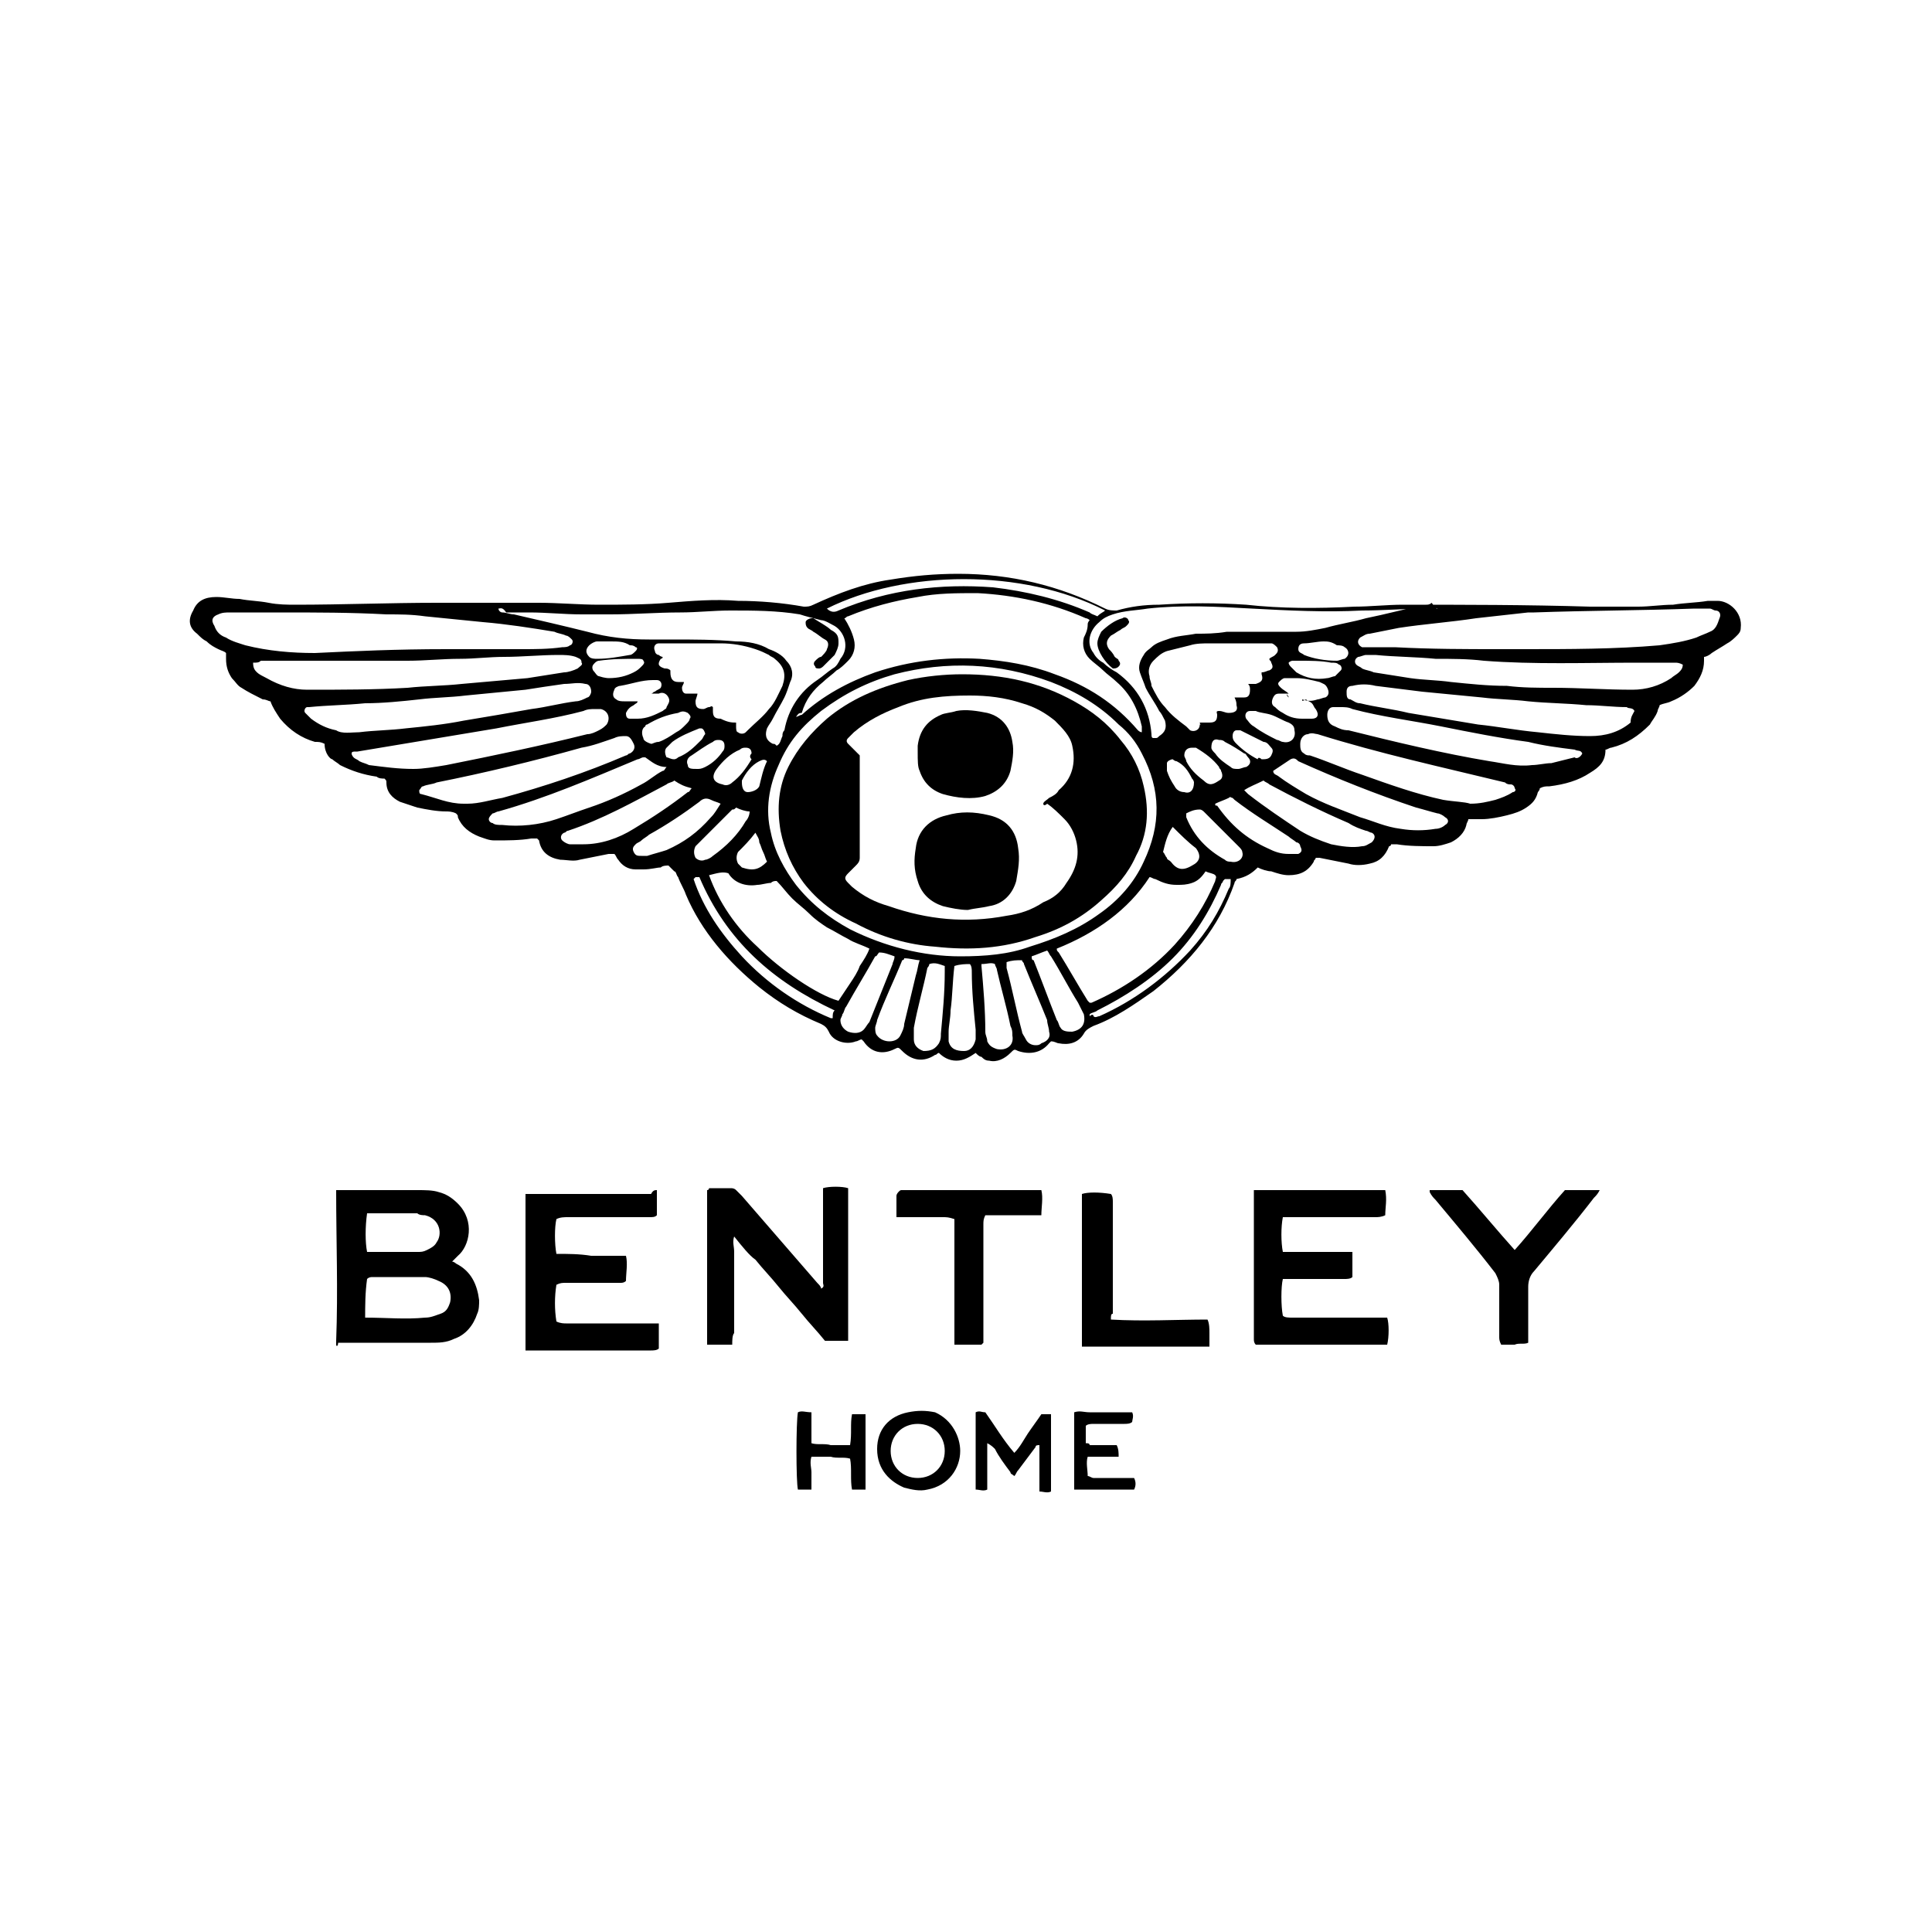 <?xml version="1.0" encoding="utf-8"?>
<!-- Generator: Adobe Illustrator 21.0.0, SVG Export Plug-In . SVG Version: 6.00 Build 0)  -->
<svg version="1.1" id="Layer_1" xmlns="http://www.w3.org/2000/svg" xmlns:xlink="http://www.w3.org/1999/xlink" x="0px" y="0px"
	 width="100px" height="100px" viewBox="0 0 100 100" style="enable-background:new 0 0 100 100;" xml:space="preserve">
<g>
	<g>
		<path d="M16.8,38.5c-0.2-0.1-0.3-0.1-0.5-0.1c-0.7-0.2-1.3-0.6-1.8-1.2c-0.2-0.3-0.4-0.6-0.5-0.9c-0.1,0-0.2-0.1-0.4-0.1
			c-0.4-0.2-0.8-0.4-1.1-0.6c-0.2-0.1-0.3-0.3-0.5-0.5c-0.2-0.3-0.3-0.6-0.3-1c0-0.1,0-0.2,0-0.3c-0.1-0.1-0.2-0.1-0.4-0.2
			c-0.2-0.1-0.4-0.2-0.6-0.4c-0.2-0.1-0.3-0.2-0.5-0.4c-0.4-0.3-0.5-0.7-0.2-1.2c0.2-0.5,0.6-0.7,1.2-0.7c0.4,0,0.8,0.1,1.2,0.1
			c0.5,0.1,1,0.1,1.5,0.2c0.5,0.1,1,0.1,1.4,0.1c2.4,0,4.9-0.1,7.3-0.1c1.8,0,3.6,0,5.3,0c1,0,2.1,0.1,3.1,0.1c1.2,0,2.4,0,3.6-0.1
			c1.2-0.1,2.4-0.2,3.6-0.1c1.1,0,2.3,0.1,3.4,0.3c0.2,0,0.3,0,0.5-0.1c1.3-0.6,2.6-1.1,4-1.3c1.2-0.2,2.3-0.3,3.5-0.3
			c2.7,0,5.2,0.6,7.6,1.8c0.2,0.1,0.4,0.1,0.6,0.1c0.7-0.2,1.4-0.3,2.2-0.3c1.5-0.1,3-0.1,4.5,0c1.8,0.2,3.7,0.2,5.6,0.1
			c0.8,0,1.7-0.1,2.5-0.1c3.2,0,6.4,0,9.7,0.1c0.8,0,1.7,0,2.5,0c0.6,0,1.2-0.1,1.8-0.1c0.6-0.1,1.2-0.1,1.8-0.2c0.2,0,0.3,0,0.5,0
			c0.6,0,1.3,0.6,1.2,1.4c0,0.2-0.1,0.3-0.2,0.4c-0.1,0.1-0.3,0.3-0.5,0.4c-0.3,0.2-0.5,0.3-0.8,0.5c-0.1,0.1-0.3,0.2-0.4,0.2
			c0,0.1,0,0.1,0,0.2c0,0.5-0.2,0.9-0.5,1.3c-0.3,0.3-0.7,0.6-1.2,0.8c-0.2,0.1-0.4,0.1-0.6,0.2c0,0.1-0.1,0.2-0.1,0.3
			c-0.1,0.3-0.3,0.5-0.4,0.7c-0.6,0.6-1.2,1-2,1.2c-0.1,0-0.2,0.1-0.3,0.1c0,0.6-0.3,0.9-0.8,1.2c-0.6,0.4-1.3,0.6-2.1,0.7
			c-0.2,0-0.3,0-0.5,0.1c0,0.1-0.1,0.2-0.1,0.2c-0.1,0.4-0.3,0.6-0.6,0.8c-0.3,0.2-0.6,0.3-1,0.4c-0.4,0.1-0.9,0.2-1.3,0.2
			c-0.2,0-0.4,0-0.7,0c0,0.1-0.1,0.2-0.1,0.3c-0.1,0.4-0.4,0.7-0.8,0.9c-0.3,0.1-0.6,0.2-0.9,0.2c-0.6,0-1.3,0-1.9-0.1
			c-0.1,0-0.2,0-0.3,0c0,0.1-0.1,0.1-0.1,0.1c-0.2,0.5-0.5,0.8-1,0.9c-0.4,0.1-0.8,0.1-1.1,0c-0.5-0.1-1-0.2-1.5-0.3
			c-0.1,0-0.1,0-0.2,0c0,0.1-0.1,0.1-0.1,0.2c-0.3,0.5-0.7,0.7-1.3,0.7c-0.3,0-0.6-0.1-0.9-0.2c-0.2,0-0.5-0.1-0.7-0.2
			c-0.3,0.3-0.6,0.5-1.1,0.6c0,0.1-0.1,0.1-0.1,0.2c-0.8,2.3-2.3,4.1-4.2,5.6c-1,0.7-2,1.4-3.1,1.8c-0.2,0.1-0.4,0.2-0.5,0.4
			c-0.3,0.5-0.8,0.6-1.3,0.5c-0.1,0-0.2-0.1-0.4-0.1c0,0-0.1,0.1-0.1,0.1c-0.4,0.5-1,0.6-1.6,0.4c0,0,0,0,0,0
			c-0.2-0.1-0.2-0.1-0.4,0.1c-0.3,0.3-0.7,0.5-1.1,0.4c-0.2,0-0.3-0.1-0.4-0.2c-0.1,0-0.2-0.1-0.3-0.2c-0.3,0.2-0.6,0.4-1,0.4
			c-0.4,0-0.7-0.2-0.9-0.4c-0.1,0-0.1,0.1-0.2,0.1c-0.6,0.4-1.2,0.3-1.7-0.2c-0.2-0.2-0.2-0.2-0.4-0.1c-0.6,0.3-1.2,0.2-1.6-0.4
			c0,0-0.1-0.1-0.1-0.1c-0.1,0-0.2,0.1-0.3,0.1c-0.5,0.2-1.2,0-1.4-0.5c-0.1-0.2-0.2-0.3-0.4-0.4c-1.2-0.5-2.2-1.1-3.2-1.9
			c-1.6-1.3-3-2.9-3.8-4.8c-0.1-0.3-0.3-0.6-0.4-0.9c-0.1-0.1-0.1-0.3-0.2-0.3c-0.1-0.1-0.2-0.2-0.3-0.3c-0.1,0-0.3,0-0.4,0.1
			C34,44.9,33.7,45,33.3,45c-0.1,0-0.3,0-0.4,0c-0.4,0-0.7-0.2-0.9-0.5c-0.1-0.1-0.1-0.2-0.2-0.3c-0.1,0-0.2,0-0.3,0
			c-0.5,0.1-1,0.2-1.5,0.3c-0.3,0.1-0.7,0-1,0c-0.6-0.1-1-0.4-1.1-1c0,0,0,0-0.1-0.1c-0.1,0-0.2,0-0.3,0c-0.6,0.1-1.2,0.1-1.9,0.1
			c-0.3,0-0.5-0.1-0.8-0.2c-0.5-0.2-0.9-0.5-1.1-1c0-0.1,0-0.1-0.1-0.2c-0.2-0.1-0.4-0.1-0.5-0.1c-0.5,0-1-0.1-1.5-0.2
			c-0.3-0.1-0.6-0.2-0.9-0.3c-0.4-0.2-0.7-0.5-0.7-1c0-0.1,0-0.1-0.1-0.2c-0.1,0-0.3,0-0.4-0.1c-0.7-0.1-1.3-0.3-1.9-0.6
			c-0.1-0.1-0.3-0.2-0.4-0.3C17.1,39.3,16.8,39,16.8,38.5z M67.4,36.2c0.3,0.1,0.5,0.1,0.8,0c0.1,0,0.3-0.1,0.4-0.1
			c0.2-0.1,0.2-0.3,0.1-0.5c-0.1-0.2-0.2-0.2-0.4-0.3c-0.4-0.1-0.8-0.2-1.2-0.2c-0.2,0-0.4,0-0.6,0c-0.1,0-0.2,0.1-0.3,0.2
			c-0.1,0.1,0,0.2,0.1,0.3c0.1,0.1,0.3,0.2,0.4,0.3l0,0c-0.1,0-0.3,0-0.4,0c-0.2,0-0.3,0-0.4,0.2c-0.1,0.2-0.1,0.4,0.1,0.5
			c0.1,0.1,0.2,0.2,0.4,0.3c0.3,0.2,0.6,0.3,1,0.3c0.2,0,0.3,0,0.5,0c0.3,0,0.4-0.2,0.2-0.5c-0.1-0.1-0.1-0.2-0.2-0.3
			c-0.1-0.1-0.2-0.1-0.3-0.2C67.4,36.3,67.4,36.3,67.4,36.2L67.4,36.2z M33.7,35.9L33.7,35.9c0.1,0,0.1-0.1,0.2-0.1
			c0.1-0.1,0.2-0.1,0.3-0.2c0.1-0.2,0-0.4-0.2-0.4c-0.1,0-0.1,0-0.2,0c-0.6,0-1.1,0.2-1.7,0.3c-0.1,0-0.3,0.1-0.3,0.2
			c-0.1,0.2-0.1,0.4,0.1,0.5c0.1,0.1,0.3,0.1,0.4,0.1c0.2,0,0.5,0,0.7,0l0,0c0,0.1-0.1,0.1-0.2,0.2c-0.2,0.1-0.3,0.2-0.4,0.4
			c0,0.1,0,0.3,0.2,0.3c0.1,0,0.3,0,0.4,0c0.5,0,0.9-0.2,1.3-0.4c0.1-0.1,0.2-0.1,0.2-0.2c0.1-0.2,0.2-0.3,0.1-0.5
			c-0.1-0.2-0.3-0.3-0.5-0.2C33.9,35.9,33.8,35.9,33.7,35.9z M41.2,37.1C41.3,37.1,41.3,37.1,41.2,37.1c0.1,0,0.2-0.1,0.3-0.1
			c1.1-1,2.4-1.7,3.8-2.2c1.8-0.6,3.6-0.8,5.4-0.7c1.3,0.1,2.6,0.3,3.9,0.8c1.7,0.6,3.1,1.5,4.3,2.9c0,0,0.1,0.1,0.2,0.1
			c0-0.1,0-0.2,0-0.3c-0.2-0.9-0.6-1.7-1.3-2.3c-0.2-0.2-0.5-0.4-0.7-0.6c-0.2-0.2-0.5-0.4-0.7-0.6c-0.3-0.3-0.4-0.7-0.3-1.1
			c0.1-0.2,0.2-0.4,0.2-0.7c0-0.1,0.1-0.2,0.1-0.2c-0.1-0.1-0.2-0.1-0.2-0.1c-1.8-0.8-3.7-1.2-5.6-1.3c-1.1,0-2.1,0-3.1,0.2
			c-1.2,0.2-2.4,0.5-3.6,1c-0.1,0-0.1,0.1-0.2,0.1c0.2,0.3,0.4,0.7,0.5,1.1c0.1,0.4,0,0.8-0.3,1.1c-0.2,0.2-0.4,0.4-0.6,0.5
			c-0.2,0.2-0.5,0.4-0.7,0.6c-0.5,0.4-0.9,0.9-1.1,1.6C41.3,36.9,41.3,37,41.2,37.1z M77.6,33.6C77.6,33.6,77.6,33.6,77.6,33.6
			c0.4,0,0.9,0,1.3,0c2.3,0,4.7,0,7-0.2c0.7-0.1,1.3-0.2,1.9-0.4c0.2-0.1,0.5-0.2,0.7-0.3c0.3-0.1,0.4-0.4,0.5-0.7
			c0.1-0.2,0-0.4-0.2-0.4c-0.1,0-0.2-0.1-0.3-0.1c-0.3,0-0.5,0-0.8,0c-2.8,0.1-5.5,0.1-8.3,0.2c-0.1,0-0.2,0-0.3,0
			c-0.9,0.1-1.8,0.2-2.7,0.3c-1.3,0.2-2.7,0.3-4,0.5c-0.5,0.1-1,0.2-1.5,0.3c-0.2,0-0.3,0.1-0.5,0.2c-0.2,0.2-0.1,0.4,0.1,0.5
			c0.1,0,0.2,0,0.3,0c0.5,0,1,0,1.4,0C74.1,33.6,75.9,33.6,77.6,33.6z M23.1,33.6c0.9,0,2.4,0,3.9,0c0.7,0,1.4,0,2.1-0.1
			c0.1,0,0.3,0,0.4-0.1c0.1,0,0.2-0.2,0.1-0.3c-0.1-0.1-0.2-0.2-0.3-0.2c-0.2-0.1-0.4-0.1-0.6-0.2c-1.2-0.2-2.5-0.4-3.7-0.5
			c-1-0.1-2-0.2-3-0.3c-0.7-0.1-1.3-0.1-2-0.1c-1.8-0.1-3.6-0.1-5.5-0.1c-0.9,0-1.7,0-2.6,0c-0.2,0-0.4,0-0.6,0.1
			c-0.3,0.1-0.4,0.3-0.2,0.6c0.1,0.3,0.3,0.5,0.6,0.6c0.3,0.2,0.7,0.3,1,0.4c1.2,0.3,2.4,0.4,3.6,0.4C18.4,33.7,20.5,33.6,23.1,33.6
			z M25.8,31.5C25.8,31.5,25.8,31.5,25.8,31.5c0,0.1,0.1,0.2,0.2,0.2c0.2,0,0.4,0.1,0.6,0.1c1.3,0.3,2.6,0.6,3.8,0.9
			c1.1,0.3,2.1,0.4,3.2,0.4c0.4,0,0.8,0,1.2,0c1.1,0,2.2,0,3.3,0.1c0.6,0,1.2,0.1,1.7,0.4c0.3,0.1,0.7,0.3,0.9,0.6
			c0.3,0.3,0.4,0.7,0.2,1.1c-0.1,0.3-0.2,0.6-0.3,0.8c-0.2,0.4-0.4,0.7-0.6,1.1c-0.1,0.2-0.2,0.3-0.3,0.5c-0.1,0.3-0.1,0.6,0.3,0.8
			c0.1,0,0.1,0,0.2,0.1c0.2-0.1,0.2-0.3,0.3-0.5c0-0.1,0-0.2,0.1-0.3c0.2-1.1,0.8-2,1.7-2.6c0.3-0.2,0.5-0.4,0.8-0.6
			c0.2-0.1,0.3-0.3,0.4-0.5c0.5-0.6,0.2-1.4-0.3-1.7c-0.2-0.1-0.5-0.3-0.7-0.3c-0.4-0.1-0.8-0.2-1.1-0.3c-1.2-0.2-2.4-0.2-3.6-0.2
			c-0.9,0-1.7,0.1-2.6,0.1c-1.2,0-2.4,0.1-3.6,0.1c-0.5,0-1,0-1.5,0c-0.9,0-1.8-0.1-2.7-0.1c-0.4,0-0.8,0-1.2,0
			C26,31.4,25.9,31.5,25.8,31.5z M74.4,31.5c-0.2-0.1-0.3,0-0.5,0c-1.1,0-2.3,0.1-3.4,0.1c-1.9,0.1-3.8,0-5.7-0.1
			c-1.8-0.1-3.6-0.2-5.4,0c-0.6,0.1-1.2,0.1-1.8,0.3c-0.3,0.1-0.5,0.2-0.7,0.4c-0.5,0.4-0.7,1.1-0.3,1.6c0.1,0.2,0.3,0.4,0.5,0.5
			c0.2,0.2,0.5,0.4,0.7,0.5c1.1,0.8,1.7,1.9,1.8,3.2c0,0.1,0,0.2,0.1,0.2c0,0,0.1,0,0.1,0c0.1,0,0.1,0,0.2-0.1
			c0.3-0.2,0.4-0.4,0.3-0.8c-0.1-0.2-0.2-0.4-0.3-0.5c-0.2-0.4-0.5-0.8-0.7-1.2c-0.1-0.3-0.2-0.5-0.3-0.8c-0.1-0.3,0-0.6,0.2-0.9
			c0.1-0.2,0.3-0.3,0.4-0.4c0.2-0.2,0.5-0.3,0.8-0.4c0.5-0.2,1-0.2,1.5-0.3c0.5,0,1,0,1.6-0.1c1.2,0,2.4,0,3.6,0
			c0.5,0,1-0.1,1.5-0.2c0.7-0.2,1.4-0.3,2.1-0.5c1-0.2,2.1-0.5,3.1-0.7c0.1,0,0.2,0,0.3-0.1C74.4,31.6,74.4,31.5,74.4,31.5z
			 M36.7,45.3c0.5,1.4,1.4,2.7,2.5,3.7c1.2,1.2,3.1,2.5,4.2,2.8c0.2-0.3,0.4-0.6,0.6-0.9c0.2-0.3,0.4-0.6,0.5-0.9
			c0.2-0.3,0.4-0.6,0.5-0.9c-0.4-0.2-0.8-0.3-1.1-0.5c-0.4-0.2-0.7-0.4-1.1-0.6c-0.3-0.2-0.6-0.4-0.9-0.7c-0.3-0.3-0.6-0.5-0.9-0.8
			c-0.3-0.3-0.5-0.6-0.8-0.9c-0.1,0-0.2,0-0.3,0.1c-0.2,0-0.5,0.1-0.7,0.1c-0.6,0.1-1.2-0.1-1.5-0.6c0,0,0,0,0,0
			C37.4,45.1,37.1,45.2,36.7,45.3z M54.7,49.1c0,0.1,0,0.1,0.1,0.2c0.5,0.8,1,1.7,1.5,2.5c0,0,0.1,0.1,0.1,0.1c0,0,0.1,0,0.1,0
			c1.6-0.7,3.1-1.7,4.3-3c0.9-1,1.6-2.1,2.1-3.3c0-0.1,0.1-0.2,0-0.3c-0.1-0.1-0.3-0.1-0.5-0.2c-0.2,0.3-0.4,0.5-0.7,0.6
			c-0.3,0.1-0.5,0.1-0.8,0.1c-0.4,0-0.7-0.1-1.1-0.3c-0.1,0-0.2-0.1-0.3-0.1C58.4,47.1,56.7,48.3,54.7,49.1z M49.7,49.5
			c1.3,0,2.5-0.1,3.6-0.5c1.3-0.4,2.5-0.9,3.6-1.7c1-0.7,1.8-1.6,2.3-2.7c0.9-1.9,0.9-3.7-0.1-5.6c-0.3-0.6-0.7-1.1-1.2-1.5
			c-1-1-2.2-1.7-3.5-2.2c-2.7-1-5.4-1.1-8.1-0.4c-1.4,0.4-2.6,1-3.8,1.9c-1,0.8-1.7,1.6-2.2,2.8c-0.5,1.1-0.7,2.3-0.4,3.5
			c0.2,1,0.7,1.9,1.3,2.7c0.8,1,1.7,1.7,2.8,2.3C45.8,49,47.8,49.5,49.7,49.5z M13.1,34.3c0,0.3,0.1,0.4,0.2,0.5
			c0.1,0.1,0.3,0.2,0.5,0.3c0.7,0.4,1.4,0.6,2.1,0.6c1.7,0,3.5,0,5.2-0.1c0.9-0.1,1.9-0.1,2.8-0.2c1.1-0.1,2.3-0.2,3.4-0.3
			c0.6-0.1,1.3-0.2,1.9-0.3c0.2,0,0.5-0.1,0.7-0.2c0.1-0.1,0.3-0.2,0.2-0.3c0-0.2-0.1-0.2-0.3-0.3c-0.3-0.1-0.6-0.1-0.9-0.1
			c-0.9,0-1.9,0.1-2.8,0.1c-0.8,0-1.5,0.1-2.3,0.1c-0.9,0-1.8,0.1-2.7,0.1c-2.5,0-5.1,0-7.6,0C13.4,34.3,13.3,34.3,13.1,34.3z
			 M87.1,34.4c-0.2-0.1-0.3-0.1-0.4-0.1c-0.7,0-1.3,0-2,0c-2.6,0-5.3,0.1-7.9-0.1c-0.8-0.1-1.7-0.1-2.5-0.1c-1-0.1-2.1-0.1-3.1-0.2
			c-0.2,0-0.4,0-0.5,0c-0.1,0-0.3,0.1-0.4,0.1c-0.2,0.1-0.2,0.3-0.1,0.4c0.1,0.1,0.2,0.1,0.3,0.2c0.2,0.1,0.4,0.1,0.6,0.2
			c0.6,0.1,1.3,0.2,1.9,0.3c0.7,0.1,1.4,0.1,2.1,0.2c1,0.1,1.9,0.2,2.9,0.2c0.8,0.1,1.6,0.1,2.4,0.1c1.4,0,2.7,0.1,4.1,0.1
			c0.7,0,1.4-0.2,2-0.6c0.1-0.1,0.3-0.2,0.4-0.3C87,34.7,87.1,34.6,87.1,34.4z M62.1,37.4c0.1,0,0.1,0,0.2,0c0.1,0,0.2,0,0.3,0
			c0.3,0,0.4-0.1,0.4-0.4c0-0.1-0.1-0.2,0.1-0.2c0.2,0,0.3,0.1,0.5,0.1c0.3,0,0.5-0.1,0.4-0.4c0-0.1,0-0.2-0.1-0.4
			c0.1,0,0.1,0,0.2,0c0.1,0,0.2,0,0.3,0c0.2,0,0.3-0.1,0.3-0.4c0-0.1,0-0.2-0.1-0.3c0.1,0,0.3,0,0.4,0c0.3-0.1,0.4-0.2,0.3-0.5
			c0,0,0-0.1,0-0.1c0.2,0,0.3-0.1,0.4-0.1c0.2-0.1,0.2-0.2,0.1-0.4c0-0.1-0.1-0.1-0.1-0.2c0.1-0.1,0.2-0.1,0.3-0.2
			c0.1-0.1,0.2-0.2,0.1-0.4c-0.1-0.1-0.2-0.2-0.3-0.2c0,0-0.1,0-0.1,0c-1,0-2,0-3.1,0c-0.3,0-0.7,0-1,0.1c-0.4,0.1-0.8,0.2-1.2,0.3
			c-0.3,0.1-0.5,0.3-0.7,0.5c-0.2,0.2-0.3,0.5-0.2,0.8c0,0.2,0.1,0.3,0.1,0.5c0.2,0.4,0.4,0.8,0.7,1.1c0.3,0.4,0.7,0.7,1.1,1
			c0.1,0.1,0.1,0.1,0.2,0.2c0.2,0.1,0.5,0,0.5-0.3C62.2,37.5,62.1,37.5,62.1,37.4z M38.1,37.4c0,0.1,0,0.1,0,0.2
			c0,0.1,0,0.3,0.1,0.3c0.1,0.1,0.3,0.1,0.4,0c0,0,0.1-0.1,0.1-0.1c0.4-0.4,0.8-0.7,1.1-1.1c0.3-0.3,0.5-0.8,0.7-1.2
			c0.2-0.6,0.1-1-0.4-1.4C40,34,39.9,34,39.8,33.9c-0.2-0.1-0.4-0.2-0.7-0.3c-0.6-0.2-1.2-0.3-1.8-0.3c-1,0-2,0-3,0
			c-0.1,0-0.1,0-0.2,0c-0.2,0-0.3,0.2-0.2,0.4c0,0.1,0.1,0.2,0.2,0.2c0.1,0.1,0.2,0.1,0.2,0.1c0,0.1-0.1,0.1-0.1,0.1
			c-0.2,0.3-0.1,0.4,0.2,0.5c0.1,0,0.2,0,0.3,0.1c0,0,0,0.1,0,0.1c0,0.3,0.1,0.5,0.4,0.5c0.1,0,0.2,0,0.3,0c0,0.1-0.1,0.2-0.1,0.3
			c0,0.2,0.1,0.3,0.2,0.3c0.1,0,0.2,0,0.3,0c0.1,0,0.2,0,0.3,0c0,0.1-0.1,0.3-0.1,0.4c0,0.3,0.1,0.4,0.4,0.4c0.1,0,0.2-0.1,0.3-0.1
			c0.1,0,0.1-0.1,0.2,0c0,0,0,0.1,0,0.1c0,0,0,0.1,0,0.1c0,0.3,0.1,0.4,0.4,0.4C37.7,37.4,37.9,37.4,38.1,37.4z M84.6,36.8
			c-0.1-0.2-0.3-0.1-0.4-0.2c-0.7,0-1.4-0.1-2.1-0.1c-1-0.1-2-0.1-3-0.2c-0.8-0.1-1.6-0.1-2.4-0.2c-1-0.1-2.1-0.2-3.1-0.3
			c-0.8-0.1-1.6-0.2-2.4-0.3c-0.4-0.1-0.8-0.1-1.2,0c-0.2,0-0.3,0.1-0.3,0.3c0,0.2,0,0.4,0.2,0.4c0.2,0.1,0.3,0.2,0.5,0.2
			c0.8,0.2,1.7,0.3,2.5,0.5c1.2,0.2,2.4,0.4,3.6,0.6c1,0.1,2,0.3,3.1,0.4c0.9,0.1,1.8,0.2,2.7,0.2c0.8,0,1.5-0.2,2.1-0.7
			C84.4,37.1,84.5,37,84.6,36.8z M18.6,37.9c0.8-0.1,1.6-0.1,2.4-0.2c1-0.1,2-0.2,3-0.4c1.2-0.2,2.4-0.4,3.5-0.6
			c0.8-0.1,1.5-0.3,2.3-0.4c0.2,0,0.4-0.1,0.6-0.2c0.1,0,0.2-0.2,0.2-0.3c0-0.2-0.1-0.4-0.3-0.4c-0.4-0.1-0.7,0-1.1,0
			c-0.7,0.1-1.4,0.2-2,0.3c-1,0.1-2.1,0.2-3.1,0.3c-0.8,0.1-1.6,0.1-2.4,0.2c-0.9,0.1-1.9,0.2-2.8,0.2c-1,0.1-1.9,0.1-2.9,0.2
			c0,0-0.1,0-0.1,0c-0.1,0-0.2,0.2-0.1,0.3c0.1,0.1,0.2,0.2,0.3,0.3c0.4,0.3,0.8,0.5,1.3,0.6C17.7,38,18.2,37.9,18.6,37.9z
			 M21.4,39.8c0.5,0,1.1-0.1,1.7-0.2c2.5-0.5,4.9-1,7.3-1.6c0.2,0,0.4-0.1,0.6-0.2c0.2-0.1,0.3-0.2,0.4-0.3c0.2-0.3,0.1-0.7-0.3-0.8
			c-0.1,0-0.2,0-0.3,0c-0.2,0-0.4,0-0.6,0.1c-1.5,0.4-3,0.6-4.5,0.9c-2.4,0.4-4.8,0.8-7.2,1.2c0,0-0.1,0-0.1,0c-0.1,0-0.2,0-0.2,0.1
			c0,0.1,0.1,0.2,0.1,0.2c0.1,0.1,0.2,0.1,0.3,0.2c0.2,0.1,0.3,0.1,0.5,0.2C19.9,39.7,20.6,39.8,21.4,39.8z M81.9,39
			c-0.1-0.2-0.2-0.1-0.4-0.2c-0.8-0.1-1.6-0.2-2.4-0.4c-1.5-0.2-3-0.5-4.5-0.8c-1.5-0.3-3.1-0.5-4.6-0.9c-0.2-0.1-0.4-0.1-0.6-0.1
			c-0.1,0-0.3,0-0.4,0c-0.2,0-0.3,0.2-0.3,0.4c0,0.3,0.1,0.5,0.4,0.6c0.2,0.1,0.4,0.2,0.7,0.2c2.4,0.6,4.9,1.2,7.3,1.6
			c0.7,0.1,1.4,0.3,2.2,0.2c0.3,0,0.7-0.1,1-0.1c0.4-0.1,0.8-0.2,1.2-0.3C81.6,39.3,81.8,39.2,81.9,39z M76.1,41.6
			c0.5,0,0.9-0.1,1.3-0.2c0.3-0.1,0.6-0.2,0.9-0.4c0.1,0,0.2-0.1,0.1-0.2c0-0.1-0.1-0.2-0.2-0.2c-0.1,0-0.2,0-0.3-0.1
			c-3.3-0.8-6.5-1.5-9.7-2.5c-0.1,0-0.3-0.1-0.5,0c-0.2,0-0.4,0.2-0.4,0.5c0,0.2,0,0.4,0.2,0.5c0.1,0.1,0.2,0.1,0.3,0.1
			c0.9,0.3,1.8,0.7,2.7,1c1.4,0.5,2.8,1,4.2,1.3C75.3,41.5,75.8,41.5,76.1,41.6z M24,41.6c0,0,0.1,0,0.2,0c0.6,0,1.2-0.2,1.8-0.3
			c2.2-0.6,4.3-1.3,6.4-2.2c0.1,0,0.1-0.1,0.2-0.1c0.2-0.1,0.3-0.3,0.2-0.5c-0.1-0.2-0.2-0.4-0.4-0.4c-0.2,0-0.4,0-0.6,0.1
			c-0.6,0.2-1.1,0.4-1.7,0.5c-2.5,0.7-5,1.3-7.5,1.8c-0.2,0.1-0.5,0.1-0.7,0.2c-0.1,0-0.1,0.1-0.2,0.2c0,0.1,0,0.2,0.1,0.2
			C22.6,41.3,23.2,41.6,24,41.6z M65.9,39.9c0,0.2,0.2,0.2,0.3,0.3c0.4,0.3,0.9,0.6,1.4,0.9c0.9,0.5,1.8,0.8,2.8,1.2
			c0.7,0.2,1.3,0.5,2.1,0.6c0.6,0.1,1.2,0.1,1.8,0c0.2,0,0.4-0.1,0.5-0.2c0.2-0.1,0.2-0.3,0-0.4c-0.1-0.1-0.3-0.2-0.4-0.2
			c-0.4-0.1-0.7-0.2-1.1-0.3c-2.1-0.7-4.1-1.5-6.1-2.4c-0.1-0.1-0.2-0.2-0.4-0.1C66.5,39.5,66.2,39.7,65.9,39.9z M33.4,39.2
			c-0.1,0-0.1,0-0.1,0c-0.1,0-0.2,0.1-0.3,0.1c-2.4,1-4.7,2-7.2,2.7c-0.1,0-0.2,0.1-0.3,0.1c-0.1,0.1-0.2,0.2-0.2,0.3
			c0,0.1,0.1,0.2,0.2,0.2c0.1,0.1,0.3,0.1,0.5,0.1c0.9,0.1,1.9,0,2.8-0.3c0.6-0.2,1.1-0.4,1.7-0.6c0.9-0.3,1.8-0.7,2.7-1.2
			c0.4-0.2,0.7-0.5,1.1-0.7c0.1,0,0.1-0.1,0.2-0.2C34,39.7,33.7,39.4,33.4,39.2z M34.9,40.4c-0.1,0.1-0.3,0.1-0.4,0.2
			c-1.7,0.9-3.3,1.8-5.1,2.4c-0.1,0-0.1,0.1-0.2,0.1c-0.2,0.1-0.2,0.3-0.1,0.4c0.1,0.1,0.3,0.2,0.4,0.2c0.2,0,0.5,0,0.7,0
			c0.9,0,1.8-0.3,2.6-0.8c1-0.6,1.9-1.2,2.8-1.9c0.1,0,0.1-0.1,0.2-0.2C35.4,40.7,35.2,40.6,34.9,40.4z M64.4,40.9
			c0.1,0.1,0.1,0.1,0.2,0.2c0.9,0.7,1.8,1.3,2.7,1.9c0.5,0.3,1,0.5,1.6,0.7c0.5,0.1,1.1,0.2,1.6,0.1c0.2,0,0.3-0.1,0.5-0.2
			c0.2-0.2,0.2-0.4,0-0.5c-0.1,0-0.2-0.1-0.3-0.1c-0.3-0.1-0.6-0.2-0.9-0.4c-1.4-0.6-2.8-1.3-4.1-2c-0.1-0.1-0.2-0.1-0.3-0.2
			C65,40.6,64.7,40.7,64.4,40.9z M57.2,31.6c-4.3-2.2-10.4-2.1-14.4-0.1c0.2,0.2,0.4,0.2,0.6,0.1c2.6-1.1,5.3-1.4,8-1.2
			c1.7,0.2,3.4,0.6,5,1.3c0.1,0.1,0.2,0.1,0.4,0.2C57,31.7,57.1,31.7,57.2,31.6z M45.5,49.3c-0.1,0.1-0.1,0.2-0.2,0.2
			c-0.5,0.9-1,1.7-1.5,2.6c-0.1,0.1-0.1,0.3-0.2,0.4c0,0.1-0.1,0.2-0.1,0.3c0,0.3,0.2,0.5,0.4,0.6c0.3,0.1,0.6,0.1,0.8-0.1
			c0.1-0.1,0.2-0.3,0.3-0.4c0.4-1,0.8-2,1.2-3c0-0.1,0.1-0.2,0.1-0.4C46,49.4,45.8,49.3,45.5,49.3z M53.4,49.5c0,0.1,0,0.2,0.1,0.2
			c0.4,1,0.8,2.1,1.2,3.1c0.1,0.1,0.1,0.3,0.2,0.4c0.1,0.2,0.4,0.2,0.6,0.2c0.5-0.1,0.7-0.4,0.6-0.9c-0.1-0.2-0.2-0.4-0.3-0.6
			c-0.5-0.8-0.9-1.6-1.4-2.4c-0.1-0.1-0.1-0.2-0.2-0.3C53.9,49.3,53.7,49.4,53.4,49.5z M48.1,49.9c0,0.1-0.1,0.2-0.1,0.2
			c-0.2,1-0.5,2-0.7,3.1c0,0.2,0,0.4,0,0.6c0,0.3,0.2,0.5,0.5,0.6c0.4,0,0.6-0.1,0.8-0.4c0.1-0.2,0.1-0.3,0.1-0.5
			c0.1-1.1,0.2-2.1,0.2-3.2c0-0.1,0-0.2,0-0.3C48.6,49.9,48.4,49.8,48.1,49.9z M50.8,49.9c0,0.1,0,0.1,0,0.1
			c0.1,1.1,0.2,2.3,0.2,3.4c0,0.2,0.1,0.3,0.1,0.5c0.1,0.2,0.2,0.3,0.5,0.4c0.5,0.1,0.9-0.2,0.8-0.7c0-0.2,0-0.3-0.1-0.5
			c-0.2-1-0.5-2-0.7-2.9c0-0.1-0.1-0.2-0.1-0.3C51.3,49.8,51.1,49.9,50.8,49.9z M49.4,50c-0.1,0.8-0.1,1.6-0.2,2.3
			c0,0.4-0.1,0.8-0.1,1.1c0,0.2,0,0.4,0,0.5c0.1,0.4,0.4,0.5,0.8,0.5c0.3,0,0.5-0.2,0.6-0.6c0-0.2,0-0.3,0-0.5c-0.1-1-0.2-2-0.2-3
			c0-0.1,0-0.3-0.1-0.4C50,49.9,49.7,49.9,49.4,50z M37.3,41.6c-0.2-0.1-0.3-0.1-0.5-0.2c-0.2-0.1-0.4-0.1-0.6,0.1
			c-0.8,0.6-1.7,1.2-2.6,1.7c-0.1,0.1-0.3,0.2-0.4,0.3c-0.1,0.1-0.2,0.1-0.3,0.2c-0.1,0.1-0.2,0.2-0.1,0.4c0.1,0.2,0.2,0.2,0.4,0.2
			c0.1,0,0.2,0,0.3,0c0.3-0.1,0.7-0.2,1-0.3c0.9-0.4,1.6-0.9,2.3-1.7C37,42.1,37.1,41.9,37.3,41.6z M46.8,49.6
			c0,0.1-0.1,0.1-0.1,0.1c-0.4,1-0.9,2-1.3,3.1c0,0.1-0.1,0.3-0.1,0.4c0,0.1,0,0.3,0.1,0.4c0.3,0.4,1,0.4,1.2,0
			c0.1-0.2,0.2-0.4,0.2-0.6c0.2-0.8,0.4-1.7,0.6-2.5c0.1-0.3,0.1-0.5,0.2-0.8C47.4,49.7,47.1,49.6,46.8,49.6z M62.9,41.6
			c0,0.1,0,0.1,0.1,0.1c0.7,1,1.5,1.7,2.6,2.2c0.4,0.2,0.7,0.3,1.1,0.3c0.2,0,0.3,0,0.5,0c0.2-0.1,0.2-0.2,0.1-0.4
			c0-0.1-0.1-0.2-0.2-0.2c-0.1-0.1-0.3-0.2-0.4-0.3c-0.9-0.6-1.9-1.2-2.8-1.9c0,0-0.1-0.1-0.1-0.1c-0.1,0-0.1-0.1-0.2,0
			C63.4,41.4,63.1,41.5,62.9,41.6z M52.1,49.8c0,0.1,0,0.2,0,0.3c0.3,1.1,0.5,2.2,0.8,3.3c0,0.1,0.1,0.2,0.2,0.4
			c0.1,0.2,0.3,0.3,0.5,0.3c0.1,0,0.2,0,0.3-0.1c0.3-0.1,0.5-0.3,0.4-0.6c0-0.2-0.1-0.4-0.1-0.6c-0.4-1-0.8-1.9-1.2-2.9
			c0-0.1-0.1-0.1-0.1-0.2C52.6,49.7,52.4,49.7,52.1,49.8z M56.6,52.6c0.1,0.1,0.2,0,0.3,0c1.8-0.8,3.4-2,4.7-3.4c0.9-1,1.5-2,2-3.2
			c0.1-0.1,0.1-0.3,0.1-0.5c-0.1,0-0.2,0-0.3,0c0,0,0,0-0.1,0.1c0,0.1-0.1,0.1-0.1,0.2c-0.6,1.4-1.4,2.7-2.5,3.8
			c-1.1,1.1-2.5,2-3.9,2.7c-0.1,0.1-0.3,0.1-0.4,0.2c0,0.1,0,0.1,0,0.1C56.5,52.5,56.6,52.5,56.6,52.6z M43.2,52.3
			c-3.2-1.5-5.6-3.6-7-6.9c-0.1,0-0.2,0-0.2,0c0,0,0,0-0.1,0.1c0.5,1.5,1.4,2.8,2.5,4c1.3,1.4,2.9,2.5,4.6,3.2c0,0,0.1,0,0.1,0
			C43.1,52.5,43.1,52.4,43.2,52.3z M61.4,42.1C61.4,42.1,61.4,42.2,61.4,42.1c0,0.1,0,0.2,0,0.2c0.4,1,1.1,1.7,2,2.2
			c0.1,0.1,0.2,0.1,0.3,0.1c0.4,0.1,0.7-0.2,0.6-0.5c0-0.1-0.1-0.2-0.2-0.3c-0.6-0.6-1.2-1.2-1.8-1.8c0,0-0.1-0.1-0.2-0.1
			C61.8,41.9,61.6,42,61.4,42.1z M38.1,41.8c-0.1,0.1-0.1,0.1-0.2,0.1c-0.6,0.6-1.2,1.2-1.8,1.8c0,0-0.1,0.1-0.1,0.1
			c-0.1,0.2-0.1,0.4,0,0.6c0.1,0.1,0.3,0.2,0.5,0.1c0.1,0,0.3-0.1,0.4-0.2c0.7-0.5,1.3-1.1,1.7-1.8c0.1-0.1,0.2-0.3,0.2-0.5
			C38.6,42,38.3,41.9,38.1,41.8z M65,36.8c-0.1,0-0.2,0-0.3,0c-0.2,0-0.3,0.2-0.2,0.4c0.1,0.1,0.2,0.3,0.4,0.4
			c0.4,0.3,0.8,0.5,1.2,0.7c0.1,0,0.2,0.1,0.3,0.1c0.4,0.1,0.7-0.2,0.6-0.6c0-0.2-0.1-0.3-0.3-0.4c-0.3-0.1-0.6-0.3-0.9-0.4
			C65.5,36.9,65.2,36.9,65,36.8z M33.7,38.5c0.1,0,0.2-0.1,0.4-0.1c0.3-0.1,0.6-0.3,0.9-0.5c0.2-0.1,0.3-0.2,0.5-0.4
			c0.1-0.1,0.2-0.2,0.2-0.3c0.1-0.1,0-0.2-0.1-0.3c-0.2-0.1-0.3-0.1-0.5,0c-0.6,0.1-1.1,0.3-1.6,0.6c-0.1,0-0.1,0.1-0.1,0.1
			c-0.2,0.1-0.2,0.4-0.1,0.6C33.3,38.3,33.4,38.4,33.7,38.5z M60.7,42.8c-0.3,0.4-0.4,0.9-0.5,1.3c0.1,0.1,0.1,0.2,0.2,0.3
			c0,0.1,0.1,0.1,0.2,0.2c0.3,0.4,0.6,0.5,1.1,0.2c0.4-0.2,0.5-0.5,0.2-0.9C61.5,43.6,61.1,43.2,60.7,42.8
			C60.8,42.8,60.7,42.8,60.7,42.8z M38.9,39c0-0.2-0.1-0.3-0.3-0.3c-0.1,0-0.2,0-0.3,0.1c-0.5,0.2-0.9,0.6-1.2,1
			c-0.3,0.4-0.2,0.7,0.3,0.8c0.2,0.1,0.4,0,0.5-0.1c0.4-0.3,0.7-0.7,1-1.2C38.8,39.2,38.8,39.1,38.9,39z M61.7,38.7
			c-0.3,0-0.4,0.2-0.4,0.4c0,0.1,0.1,0.2,0.1,0.3c0.2,0.4,0.5,0.7,0.9,1c0.3,0.3,0.5,0.2,0.8,0c0.2-0.1,0.2-0.3,0.1-0.5
			c0-0.1-0.1-0.1-0.1-0.2c-0.3-0.4-0.7-0.7-1.2-1C61.9,38.7,61.8,38.7,61.7,38.7z M66.7,34.3c0,0.1,0.1,0.2,0.1,0.2
			c0.1,0.1,0.2,0.2,0.3,0.3c0.5,0.3,1,0.4,1.6,0.3c0.1,0,0.3-0.1,0.4-0.1c0.1-0.1,0.2-0.2,0.3-0.3c0.1-0.1,0-0.3-0.1-0.3
			c-0.1-0.1-0.2-0.1-0.4-0.1c-0.5-0.1-1.1-0.1-1.6-0.1c-0.1,0-0.3,0-0.4,0C66.9,34.2,66.8,34.2,66.7,34.3z M31.5,35.1
			c0.5,0,0.9-0.1,1.3-0.3c0.2-0.1,0.3-0.2,0.4-0.3c0.1-0.1,0.2-0.2,0.1-0.3c0-0.1-0.2-0.1-0.3-0.1c-0.7,0-1.3,0-2,0.1
			c-0.1,0-0.2,0.1-0.2,0.1c-0.1,0.1-0.2,0.2-0.1,0.4c0.1,0.1,0.2,0.3,0.3,0.3C31.3,35.1,31.5,35.1,31.5,35.1z M65.3,39.3
			c0.2,0,0.4,0,0.5-0.2c0.1-0.2,0.1-0.3,0-0.4c-0.1-0.1-0.2-0.3-0.4-0.3c-0.4-0.2-0.8-0.4-1.2-0.6c-0.1,0-0.1,0-0.2,0
			c-0.1,0-0.2,0.1-0.2,0.3c0,0.2,0.1,0.3,0.2,0.4c0.3,0.3,0.7,0.6,1.1,0.8C65.1,39.2,65.2,39.2,65.3,39.3z M31.6,33.2
			C31.6,33.2,31.6,33.2,31.6,33.2c-0.2,0-0.4,0-0.5,0c-0.1,0-0.1,0-0.2,0c-0.1,0-0.3,0.1-0.4,0.2c-0.2,0.2-0.2,0.4,0,0.6
			c0.1,0.1,0.3,0.1,0.4,0.1c0.6,0,1.1-0.1,1.7-0.2c0.1,0,0.2-0.1,0.3-0.2c0.1-0.1,0.1-0.2,0-0.2c-0.1-0.1-0.2-0.1-0.3-0.1
			C32.3,33.2,32,33.2,31.6,33.2z M34.9,39.3c0,0,0.1,0,0.2-0.1c0.5-0.2,0.8-0.5,1.2-0.9c0.1-0.1,0.1-0.2,0.2-0.3
			c0-0.1-0.1-0.3-0.2-0.3c0,0-0.1,0-0.1,0c-0.5,0.2-1,0.4-1.4,0.7c-0.1,0.1-0.2,0.2-0.3,0.3c-0.1,0.1-0.1,0.3,0,0.5
			C34.6,39.2,34.7,39.3,34.9,39.3z M68.5,33.2C68.5,33.2,68.5,33.2,68.5,33.2c-0.3,0-0.7,0.1-1,0.1c-0.2,0-0.3,0.1-0.3,0.3
			c0,0.2,0.2,0.2,0.3,0.3c0.5,0.2,1.1,0.3,1.7,0.3c0.1,0,0.3-0.1,0.4-0.1c0.3-0.2,0.2-0.5,0-0.6c-0.1-0.1-0.3-0.1-0.4-0.1
			C68.9,33.2,68.7,33.2,68.5,33.2z M39.7,44.6c-0.1-0.2-0.1-0.3-0.2-0.5c-0.1-0.2-0.1-0.3-0.2-0.5c0-0.2-0.1-0.3-0.2-0.5
			c-0.3,0.4-0.6,0.7-0.9,1c-0.1,0.2-0.1,0.4,0,0.6c0.1,0.1,0.1,0.1,0.2,0.2C39,45.1,39.3,45,39.7,44.6z M36.1,39.8
			c0.1,0,0.2,0,0.4-0.1c0.4-0.2,0.7-0.5,0.9-0.8c0.1-0.1,0.1-0.2,0.1-0.3c0-0.2-0.1-0.3-0.3-0.3c-0.1,0-0.2,0-0.3,0.1
			c-0.4,0.2-0.8,0.5-1.1,0.7c-0.2,0.1-0.3,0.3-0.2,0.5C35.6,39.8,35.8,39.8,36.1,39.8C36,39.8,36,39.8,36.1,39.8z M64.1,39.8
			c0.1,0,0.3-0.1,0.4-0.1c0.2-0.1,0.3-0.3,0.1-0.5c-0.1-0.1-0.1-0.2-0.2-0.2c-0.3-0.2-0.6-0.4-1-0.6c-0.1-0.1-0.2-0.1-0.3-0.1
			c-0.3-0.1-0.4,0.1-0.4,0.4c0,0.1,0.1,0.2,0.2,0.3c0.2,0.3,0.5,0.5,0.8,0.7C63.8,39.8,63.9,39.8,64.1,39.8z M61.8,40.5
			c0,0,0-0.1-0.1-0.2c-0.2-0.4-0.4-0.7-0.8-0.9c-0.1,0-0.2-0.1-0.2-0.1c-0.1,0-0.3,0.1-0.3,0.2c0,0.1,0,0.3,0,0.4
			c0.1,0.3,0.2,0.5,0.4,0.8c0.1,0.2,0.3,0.3,0.5,0.3C61.6,41.1,61.8,40.9,61.8,40.5z M39.7,39.4c-0.1-0.1-0.2-0.1-0.4,0
			c-0.4,0.2-0.7,0.6-0.9,1c0,0,0,0.1,0,0.1c0,0.3,0.1,0.5,0.3,0.5c0.2,0,0.5-0.1,0.6-0.3C39.4,40.3,39.5,39.8,39.7,39.4z"/>
		<path d="M17.4,69.6c0-0.1,0-0.1,0-0.2c0.1-2.6,0-5.2,0-7.7c0,0,0-0.1,0-0.1c0.1,0,0.1,0,0.2,0c1.3,0,2.7,0,4,0
			c0.4,0,0.8,0,1.1,0.1c0.4,0.1,0.7,0.3,1,0.6c0.9,0.9,0.6,2.2,0,2.7c-0.1,0.1-0.2,0.2-0.3,0.3c0.1,0,0.2,0.1,0.2,0.1
			c0.8,0.4,1.1,1.1,1.2,1.9c0,0.2,0,0.5-0.1,0.7c-0.2,0.6-0.6,1.1-1.2,1.3c-0.4,0.2-0.8,0.2-1.2,0.2c-1.6,0-3.2,0-4.8,0
			C17.5,69.7,17.4,69.7,17.4,69.6z M18.9,68.2C19,68.3,19,68.3,18.9,68.2c1.1,0,2.1,0.1,3.1,0c0.3,0,0.5-0.1,0.8-0.2
			c0.3-0.1,0.4-0.3,0.5-0.6c0.1-0.5-0.1-0.9-0.6-1.1c-0.2-0.1-0.5-0.2-0.7-0.2c-0.9,0-1.8,0-2.7,0c-0.1,0-0.2,0-0.3,0.1
			C18.9,66.9,18.9,67.6,18.9,68.2z M19,64.8c0.1,0,0.1,0,0.2,0c0.8,0,1.6,0,2.4,0c0.2,0,0.3,0,0.5-0.1c0.2-0.1,0.4-0.2,0.5-0.4
			c0.3-0.4,0.2-1.2-0.6-1.4c-0.1,0-0.3,0-0.4-0.1c-0.8,0-1.6,0-2.4,0c-0.1,0-0.1,0-0.2,0C18.9,63.5,18.9,64.3,19,64.8z"/>
		<path d="M37.9,69.6c-0.5,0-0.9,0-1.3,0c0-0.1,0-0.2,0-0.2c0-2.6,0-5.2,0-7.8c0.1,0,0.1-0.1,0.1-0.1c0.4,0,0.7,0,1.1,0
			c0.1,0,0.2,0,0.3,0.1c0.1,0.1,0.2,0.2,0.3,0.3c1.3,1.5,2.6,3,3.9,4.5c0.1,0.1,0.2,0.2,0.2,0.3c0.2-0.1,0.1-0.2,0.1-0.3
			c0-1.5,0-3,0-4.5c0-0.1,0-0.3,0-0.4c0.3-0.1,1-0.1,1.3,0c0,0,0,0.1,0,0.1c0,2.6,0,5.2,0,7.8c-0.1,0-0.2,0-0.3,0
			c-0.3,0-0.6,0-0.9,0c-0.4-0.5-0.8-0.9-1.2-1.4c-0.4-0.5-0.8-0.9-1.2-1.4c-0.4-0.5-0.8-0.9-1.2-1.4C38.8,65,38.4,64.5,38,64
			c-0.1,0.3,0,0.5,0,0.8c0,0.2,0,0.5,0,0.7c0,0.2,0,0.4,0,0.7c0,0.2,0,0.5,0,0.7c0,0.2,0,0.5,0,0.7c0,0.2,0,0.5,0,0.7
			c0,0.2,0,0.4,0,0.7C37.9,69.1,37.9,69.4,37.9,69.6z"/>
		<path d="M34,61.6c0,0.1,0,0.1,0,0.1c0,0.4,0,0.8,0,1.2C33.9,63,33.8,63,33.6,63c-1.4,0-2.8,0-4.2,0c-0.2,0-0.4,0-0.6,0.1
			c-0.1,0.4-0.1,1.3,0,1.8c0.6,0,1.2,0,1.8,0.1c0.6,0,1.2,0,1.8,0c0.1,0.4,0,0.9,0,1.3c-0.1,0.1-0.2,0.1-0.3,0.1c-0.9,0-1.8,0-2.8,0
			c-0.2,0-0.3,0-0.5,0.1c-0.1,0.6-0.1,1.3,0,1.9c0.2,0.1,0.4,0.1,0.5,0.1c1.4,0,2.9,0,4.3,0c0.2,0,0.3,0,0.5,0c0,0.4,0,0.9,0,1.3
			c-0.1,0.1-0.3,0.1-0.4,0.1c-1.3,0-2.6,0-3.9,0c-0.7,0-1.4,0-2.1,0c-0.1,0-0.3,0-0.5,0c0-0.1,0-0.2,0-0.4c0-0.7,0-1.3,0-2
			c0-1.7,0-3.5,0-5.2c0-0.1,0-0.3,0-0.5c0.1,0,0.2,0,0.4,0c1.4,0,2.8,0,4.2,0c0.6,0,1.3,0,1.9,0C33.8,61.6,33.9,61.6,34,61.6z"/>
		<path d="M66.4,63c-0.1,0.5-0.1,1.3,0,1.8c0.1,0,0.2,0,0.3,0c0.9,0,1.8,0,2.8,0c0.2,0,0.3,0,0.5,0c0,0.4,0,0.9,0,1.3
			c-0.1,0.1-0.3,0.1-0.4,0.1c-0.9,0-1.8,0-2.7,0c-0.2,0-0.3,0-0.5,0c-0.1,0.4-0.1,1.4,0,1.9c0.1,0.1,0.3,0.1,0.5,0.1
			c1.5,0,2.9,0,4.4,0c0.2,0,0.3,0,0.5,0c0.1,0.3,0.1,1,0,1.4c0,0-0.1,0-0.2,0c-2.2,0-4.4,0-6.6,0c-0.1-0.1-0.1-0.2-0.1-0.3
			c0-0.8,0-1.7,0-2.5c0-1.6,0-3.1,0-4.7c0-0.1,0-0.3,0-0.5c0.1,0,0.2,0,0.3,0c2.1,0,4.1,0,6.2,0c0.1,0,0.2,0,0.3,0
			c0.1,0.5,0,0.9,0,1.3C71.5,63,71.3,63,71.2,63c-1.4,0-2.7,0-4.1,0C66.8,63,66.6,63,66.4,63z"/>
		<path d="M78.4,64.7c0.9-1,1.7-2.1,2.6-3.1c0.6,0,1.2,0,1.8,0c-0.1,0.2-0.2,0.3-0.3,0.4c-1,1.3-2.1,2.6-3.1,3.8
			c-0.2,0.2-0.3,0.5-0.3,0.8c0,0.8,0,1.7,0,2.5c0,0.1,0,0.3,0,0.4c-0.2,0.1-0.5,0-0.7,0.1c-0.2,0-0.5,0-0.7,0
			c-0.1-0.2-0.1-0.3-0.1-0.4c0-0.9,0-1.8,0-2.7c0-0.2-0.1-0.4-0.2-0.6c-1-1.3-2.1-2.6-3.1-3.8c-0.1-0.1-0.2-0.2-0.3-0.4
			c0,0,0-0.1,0-0.1c0,0,0,0,0,0c0.6,0,1.1,0,1.7,0C76.6,62.6,77.5,63.7,78.4,64.7z"/>
		<path d="M46.5,61.7C46.5,61.6,46.5,61.6,46.5,61.7c0.1-0.1,0.1-0.1,0.2-0.1c2.3,0,4.6,0,7,0c0,0,0.1,0,0.2,0c0.1,0.4,0,0.9,0,1.3
			c-0.1,0-0.2,0-0.3,0c-0.7,0-1.4,0-2.1,0c-0.2,0-0.3,0-0.5,0c-0.1,0.2-0.1,0.3-0.1,0.5c0,1.9,0,3.7,0,5.6c0,0.2,0,0.3,0,0.5
			c0,0-0.1,0.1-0.1,0.1c-0.5,0-0.9,0-1.4,0c0-0.1,0-0.2,0-0.3c0-0.7,0-1.5,0-2.2c0-1.3,0-2.6,0-3.8c0-0.1,0-0.2,0-0.2
			C49.1,63,49,63,48.8,63c-0.7,0-1.3,0-2,0c-0.1,0-0.3,0-0.4,0c0-0.4,0-0.7,0-1.1C46.4,61.8,46.5,61.7,46.5,61.7z"/>
		<path d="M57.5,68.3c1.7,0.1,3.4,0,5,0c0.1,0.2,0.1,0.5,0.1,0.7c0,0.2,0,0.4,0,0.7c-0.1,0-0.1,0-0.2,0c-2.1,0-4.3,0-6.4,0
			c0-0.1,0-0.2,0-0.3c0-0.8,0-1.5,0-2.3c0-1.6,0-3.3,0-4.9c0-0.1,0-0.3,0-0.4c0.3-0.1,0.9-0.1,1.5,0c0.1,0.1,0.1,0.3,0.1,0.4
			c0,1.7,0,3.4,0,5c0,0.3,0,0.6,0,0.8C57.5,68,57.5,68.1,57.5,68.3z"/>
		<path d="M51.1,74.7c0,0.8,0,1.6,0,2.4c-0.2,0.1-0.4,0-0.6,0c0-0.1,0-0.1,0-0.2c0-1.2,0-2.4,0-3.6c0-0.1,0-0.1,0-0.2
			c0.2-0.1,0.3,0,0.5,0c0.5,0.7,0.9,1.4,1.5,2.1c0.3-0.3,0.5-0.7,0.7-1c0.2-0.3,0.5-0.7,0.7-1c0.2,0,0.4,0,0.5,0c0,0.1,0,0.1,0,0.2
			c0,1.2,0,2.4,0,3.6c0,0.1,0,0.1,0,0.2c-0.2,0.1-0.4,0-0.6,0c0-0.1,0-0.2,0-0.3c0-0.6,0-1.2,0-1.8c0-0.1,0-0.2,0-0.3
			c-0.1,0-0.2,0-0.2,0.1c-0.3,0.4-0.6,0.8-0.9,1.2c-0.1,0.1-0.1,0.2-0.2,0.3c-0.1-0.1-0.2-0.1-0.2-0.2c-0.3-0.4-0.6-0.8-0.8-1.2
			C51.4,74.9,51.3,74.8,51.1,74.7C51.2,74.7,51.1,74.7,51.1,74.7z"/>
		<path d="M49.7,75.1c0,0.9-0.6,1.8-1.7,2c-0.4,0.1-0.8,0-1.2-0.1c-0.7-0.3-1.4-0.9-1.4-2c0-1,0.6-1.7,1.6-1.9
			c0.5-0.1,0.9-0.1,1.4,0C49.3,73.5,49.7,74.4,49.7,75.1z M47.5,73.7c-0.8,0-1.4,0.6-1.4,1.4c0,0.8,0.6,1.4,1.4,1.4
			c0.8,0,1.4-0.6,1.4-1.4C48.9,74.3,48.3,73.7,47.5,73.7z"/>
		<path d="M42,77.1c-0.3,0-0.5,0-0.7,0c-0.1-0.4-0.1-3.5,0-4c0.2-0.1,0.4,0,0.7,0c0,0.1,0,0.2,0,0.3c0,0.3,0,0.6,0,0.9
			c0,0.1,0,0.3,0,0.4c0.3,0.1,0.7,0,1,0.1c0.3,0,0.7,0,1,0c0.1-0.6,0-1.1,0.1-1.6c0.2,0,0.4,0,0.7,0c0,0,0,0.1,0,0.1
			c0,1.2,0,2.5,0,3.7c0,0,0,0.1,0,0.1c-0.2,0-0.4,0-0.7,0c-0.1-0.5,0-1.1-0.1-1.6c-0.3-0.1-0.7,0-1-0.1c-0.3,0-0.7,0-1,0
			c-0.1,0.3,0,0.6,0,0.8C42,76.6,42,76.8,42,77.1z"/>
		<path d="M57.9,75.4c-0.6,0-1,0-1.6,0c-0.1,0.3,0,0.7,0,1c0.1,0,0.2,0.1,0.3,0.1c0.6,0,1.1,0,1.7,0c0.1,0,0.3,0,0.4,0
			c0.1,0.2,0.1,0.4,0,0.6c-0.1,0-0.1,0-0.2,0c-0.9,0-1.8,0-2.7,0c-0.1,0-0.1,0-0.2,0c0-0.1,0-0.1,0-0.2c0-1.2,0-2.4,0-3.6
			c0-0.1,0-0.1,0-0.2c0.3-0.1,0.5,0,0.8,0c0.2,0,0.5,0,0.7,0c0.3,0,0.5,0,0.8,0c0.2,0,0.5,0,0.7,0c0.1,0.2,0,0.4,0,0.5
			c-0.1,0.1-0.3,0.1-0.4,0.1c-0.5,0-1,0-1.6,0c-0.1,0-0.3,0-0.4,0.1c0,0.3,0,0.6,0,0.9c0.1,0,0.2,0,0.2,0.1c0.3,0,0.6,0,1,0
			c0.1,0,0.2,0,0.4,0C57.9,75,57.9,75.2,57.9,75.4z"/>
		<path d="M43.4,33.3c0,0.2-0.1,0.4-0.2,0.6c-0.2,0.2-0.4,0.4-0.6,0.6c0,0-0.1,0.1-0.2,0.1c-0.1,0-0.2,0-0.2-0.1
			c-0.1-0.1-0.1-0.2,0-0.3c0.1-0.1,0.2-0.2,0.3-0.2c0.1-0.1,0.3-0.3,0.3-0.4c0.1-0.2,0.1-0.4-0.1-0.5c-0.2-0.1-0.4-0.3-0.6-0.4
			c-0.1-0.1-0.2-0.1-0.3-0.2c-0.1-0.1-0.1-0.2-0.1-0.3c0-0.1,0.2-0.2,0.3-0.2c0,0,0.1,0,0.1,0c0.3,0.2,0.7,0.4,0.9,0.6
			C43.4,32.8,43.4,33,43.4,33.3z"/>
		<path d="M56.8,33.3c0-0.2,0.1-0.4,0.2-0.6c0.3-0.3,0.7-0.6,1.1-0.7c0.1-0.1,0.3,0,0.3,0.1c0.1,0.1,0,0.2-0.1,0.3
			c-0.1,0.1-0.2,0.1-0.3,0.2c-0.2,0.1-0.3,0.2-0.5,0.3c-0.2,0.2-0.3,0.4-0.1,0.7c0.1,0.1,0.2,0.2,0.3,0.4c0.1,0.1,0.2,0.1,0.2,0.2
			c0.1,0.1,0.1,0.2,0,0.3c-0.1,0.1-0.2,0.1-0.3,0.1C57.2,34.3,56.8,33.7,56.8,33.3z"/>
		<path d="M49.8,34.9c2.1,0,4,0.4,5.8,1.4c0.9,0.5,1.7,1.1,2.4,2c0.6,0.7,1,1.5,1.2,2.4c0.3,1.3,0.2,2.5-0.4,3.6
			c-0.4,0.9-1,1.6-1.8,2.3c-1,0.9-2.1,1.5-3.4,1.9c-1.7,0.6-3.4,0.7-5.2,0.5c-1.4-0.1-2.8-0.5-4.1-1.2c-1.1-0.5-2-1.2-2.7-2.1
			C41,44.9,40.6,44,40.4,43c-0.2-1.2-0.1-2.3,0.4-3.3c0.5-1,1.2-1.8,2-2.5c1.2-1,2.6-1.6,4.2-2C47.9,35,48.9,34.9,49.8,34.9z
			 M54,41.6c0-0.1,0.2-0.2,0.3-0.3c0.2-0.1,0.4-0.2,0.5-0.4c0.7-0.6,0.9-1.4,0.7-2.3c-0.1-0.5-0.5-0.9-0.9-1.3
			c-0.5-0.4-1-0.7-1.7-0.9c-0.9-0.3-1.8-0.4-2.7-0.4c-1.3,0-2.5,0.1-3.7,0.6c-0.8,0.3-1.6,0.7-2.3,1.3c-0.1,0.1-0.2,0.2-0.3,0.3
			c-0.1,0.1-0.1,0.2,0,0.3c0.1,0.1,0.1,0.1,0.2,0.2c0.2,0.2,0.3,0.3,0.4,0.4c0,0.1,0,0.1,0,0.1c0,1.7,0,3.4,0,5.2
			c0,0.2-0.1,0.3-0.2,0.4c-0.1,0.1-0.2,0.2-0.4,0.4c-0.2,0.2-0.2,0.3,0,0.5c0.1,0.1,0.1,0.1,0.2,0.2c0.6,0.5,1.2,0.8,1.9,1
			c2,0.7,4,0.9,6.1,0.5c0.7-0.1,1.3-0.3,1.9-0.7c0.5-0.2,0.9-0.5,1.2-1c0.5-0.7,0.7-1.4,0.5-2.2c-0.1-0.4-0.3-0.8-0.6-1.1
			c-0.3-0.3-0.6-0.6-0.9-0.8C54.1,41.7,54,41.7,54,41.6z"/>
		<path d="M33.7,35.9C33.6,35.9,33.6,36,33.7,35.9C33.6,36,33.6,36,33.7,35.9C33.6,36,33.6,35.9,33.7,35.9
			C33.7,35.9,33.7,35.9,33.7,35.9z"/>
		<path d="M32.8,36.3C32.9,36.2,32.9,36.2,32.8,36.3C32.9,36.2,32.9,36.2,32.8,36.3C32.9,36.2,32.9,36.2,32.8,36.3
			C32.8,36.2,32.8,36.3,32.8,36.3z"/>
		<path d="M66.7,36.1c0-0.1-0.1-0.1-0.1-0.2c0,0,0,0,0,0C66.6,36,66.6,36,66.7,36.1C66.7,36,66.7,36.1,66.7,36.1z"/>
		<path d="M66.7,36C66.7,36,66.7,36,66.7,36C66.7,36,66.7,36,66.7,36C66.7,36,66.7,36,66.7,36C66.7,36.1,66.7,36,66.7,36z"/>
		<path d="M67.4,36.2C67.4,36.2,67.3,36.3,67.4,36.2c-0.1,0-0.1,0-0.1,0C67.3,36.2,67.3,36.2,67.4,36.2
			C67.3,36.2,67.3,36.2,67.4,36.2C67.4,36.2,67.4,36.2,67.4,36.2z"/>
		<path d="M50.1,47.1c-0.4,0-0.9-0.1-1.3-0.2c-0.6-0.2-1.1-0.6-1.3-1.3c-0.2-0.6-0.2-1.1-0.1-1.7c0.1-0.9,0.7-1.5,1.6-1.7
			c0.7-0.2,1.4-0.2,2.2,0c0.9,0.2,1.4,0.8,1.5,1.7c0.1,0.6,0,1.1-0.1,1.7c-0.2,0.7-0.7,1.2-1.4,1.3C50.8,47,50.5,47,50.1,47.1z"/>
		<path d="M47.5,38.9c0,0,0-0.2,0-0.3c0.1-0.8,0.5-1.3,1.2-1.6c0.2-0.1,0.5-0.1,0.8-0.2c0.5-0.1,1.1,0,1.6,0.1
			c0.8,0.2,1.2,0.8,1.3,1.5c0.1,0.5,0,1-0.1,1.5c-0.2,0.7-0.7,1.1-1.3,1.3c-0.7,0.2-1.5,0.1-2.2-0.1c-0.6-0.2-1-0.6-1.2-1.2
			C47.5,39.7,47.5,39.4,47.5,38.9z"/>
	</g>
</g>
</svg>

